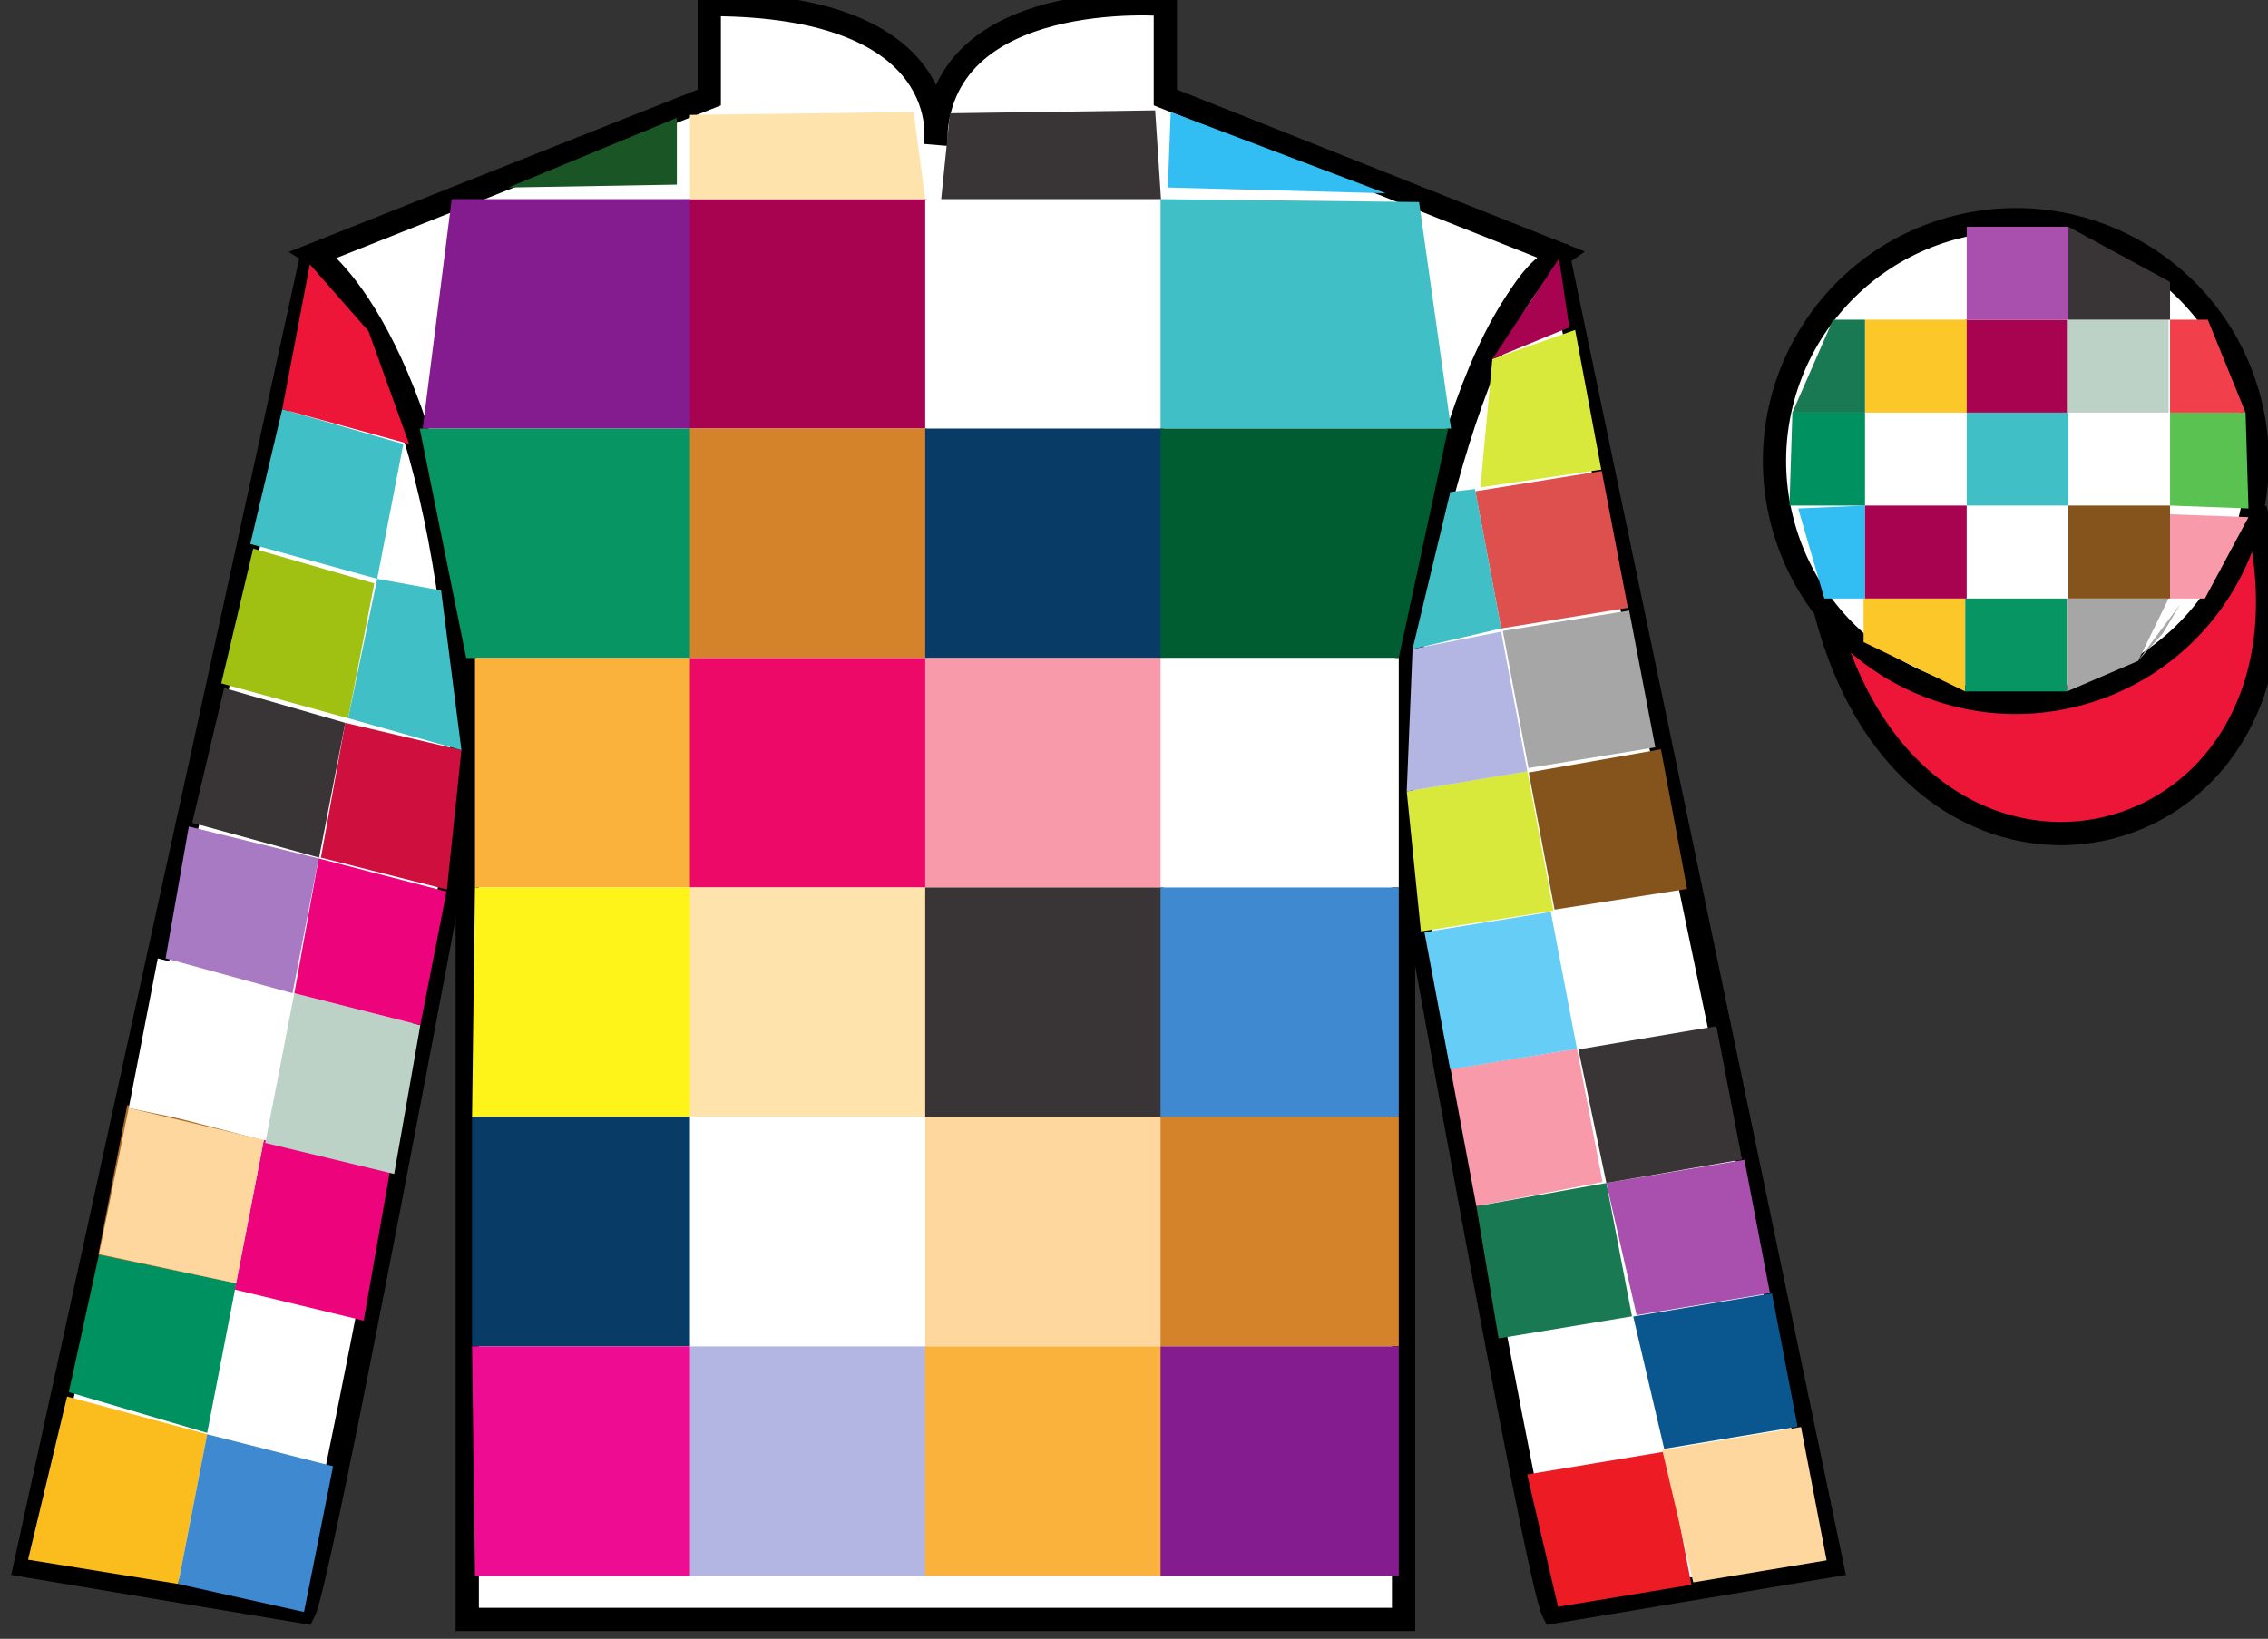 <?xml version="1.0" encoding="UTF-8"?>
<svg xmlns="http://www.w3.org/2000/svg" xmlns:xlink="http://www.w3.org/1999/xlink" width="97.59pt" height="70.53pt" viewBox="0 0 97.59 70.53" version="1.1">
<rect x="0" y="0" width="97.59" height="70.53" fill="#333333" stroke="none"/>
<g id="surface0">
<path style=" stroke:none;fill-rule:nonzero;fill:rgb(100%,100%,100%);fill-opacity:1;" d="M 13.52 10.945 C 13.52 10.945 18.605 14.195 20.105 29.531 C 20.105 29.531 20.105 44.531 20.105 69.695 L 60.395 69.695 L 60.395 29.363 C 60.395 29.363 62.188 14.363 67.145 10.945 L 50.145 4.195 L 50.145 0.195 C 50.145 0.195 40.258 -0.637 40.258 6.195 C 40.258 6.195 41.27 0.195 30.52 0.195 L 30.52 4.195 L 13.52 10.945 "/>
<path style="fill:none;stroke-width:10;stroke-linecap:butt;stroke-linejoin:miter;stroke:rgb(0%,0%,0%);stroke-opacity:1;stroke-miterlimit:4;" d="M 135.195 595.847 C 135.195 595.847 186.055 563.347 201.055 409.988 C 201.055 409.988 201.055 259.988 201.055 8.347 L 603.945 8.347 L 603.945 411.667 C 603.945 411.667 621.875 561.667 671.445 595.847 L 501.445 663.347 L 501.445 703.347 C 501.445 703.347 402.578 711.667 402.578 643.347 C 402.578 643.347 412.695 703.347 305.195 703.347 L 305.195 663.347 L 135.195 595.847 Z M 135.195 595.847 " transform="matrix(0.1,0,0,-0.1,0,70.53)"/>
<path style=" stroke:none;fill-rule:nonzero;fill:rgb(100%,100%,100%);fill-opacity:1;" d="M 13.082 69.375 C 13.832 67.875 19.832 35.625 19.832 35.625 C 20.332 24.125 16.832 12.375 13.332 11.375 L 1.082 67.375 L 13.082 69.375 "/>
<path style="fill:none;stroke-width:10;stroke-linecap:butt;stroke-linejoin:miter;stroke:rgb(0%,0%,0%);stroke-opacity:1;stroke-miterlimit:4;" d="M 130.82 11.55 C 138.32 26.55 198.32 349.05 198.32 349.05 C 203.32 464.05 168.32 581.55 133.32 591.55 L 10.82 31.55 L 130.82 11.55 Z M 130.82 11.55 " transform="matrix(0.1,0,0,-0.1,0,70.53)"/>
<path style=" stroke:none;fill-rule:nonzero;fill:rgb(100%,100%,100%);fill-opacity:1;" d="M 78.832 67.375 L 67.082 11.125 C 64.238 11.938 59.891 25.414 60.332 35.625 C 60.332 35.625 66.082 67.875 66.832 69.375 L 78.832 67.375 "/>
<path style="fill:none;stroke-width:10;stroke-linecap:butt;stroke-linejoin:miter;stroke:rgb(0%,0%,0%);stroke-opacity:1;stroke-miterlimit:4;" d="M 788.32 31.55 L 670.82 594.05 C 642.383 585.925 598.906 451.159 603.32 349.05 C 603.32 349.05 660.82 26.55 668.32 11.55 L 788.32 31.55 Z M 788.32 31.55 " transform="matrix(0.1,0,0,-0.1,0,70.53)"/>
<path style="fill-rule:nonzero;fill:rgb(92.863%,8.783%,22.277%);fill-opacity:1;stroke-width:10;stroke-linecap:butt;stroke-linejoin:miter;stroke:rgb(0%,0%,0%);stroke-opacity:1;stroke-miterlimit:4;" d="M 785.508 442.448 C 825.234 286.823 1009.18 334.402 970.391 486.394 " transform="matrix(0.1,0,0,-0.1,0,70.53)"/>
<path style=" stroke:none;fill-rule:nonzero;fill:rgb(0%,56.872%,37.69%);fill-opacity:1;" d="M 8.914 61.668 L 10.164 55.227 L 4.262 53.977 L 2.961 59.914 L 8.914 61.668 "/>
<path style=" stroke:none;fill-rule:nonzero;fill:rgb(98.225%,74.028%,12.05%);fill-opacity:1;" d="M 7.664 68.168 L 8.914 61.727 L 2.887 60.102 L 1.207 67.125 L 7.664 68.168 "/>
<path style=" stroke:none;fill-rule:nonzero;fill:rgb(24.53%,53.66%,81.613%);fill-opacity:1;" d="M 13.082 69.375 L 14.332 63.102 L 8.914 61.727 L 7.664 68.168 L 13.082 69.375 "/>
<path style=" stroke:none;fill-rule:nonzero;fill:rgb(66.654%,42.371%,17.49%);fill-opacity:1;" d="M 10.164 55.227 L 11.273 49.059 L 5.477 47.559 L 4.227 54 L 10.164 55.227 "/>
<path style=" stroke:none;fill-rule:nonzero;fill:rgb(92.609%,1.646%,48.783%);fill-opacity:1;" d="M 15.648 56.836 L 16.773 50.434 L 11.352 49.059 L 10.102 55.5 L 15.648 56.836 "/>
<path style=" stroke:none;fill-rule:nonzero;fill:rgb(100%,100%,100%);fill-opacity:1;" d="M 12.586 42.746 L 6.789 41.246 L 5.539 47.688 L 11.477 48.914 "/>
<path style=" stroke:none;fill-rule:nonzero;fill:rgb(73.967%,82.159%,77.908%);fill-opacity:1;" d="M 16.961 50.523 L 18.086 44.121 L 12.664 42.746 L 11.414 49.188 L 16.961 50.523 "/>
<path style=" stroke:none;fill-rule:nonzero;fill:rgb(92.609%,1.646%,48.783%);fill-opacity:1;" d="M 18.086 44.121 L 19.211 38.371 L 13.711 36.945 L 12.664 42.746 L 18.086 44.121 "/>
<path style=" stroke:none;fill-rule:nonzero;fill:rgb(65.737%,47.735%,76.765%);fill-opacity:1;" d="M 12.586 42.746 L 13.711 36.945 L 8.125 35.57 L 7.125 41.246 L 12.586 42.746 "/>
<path style=" stroke:none;fill-rule:nonzero;fill:rgb(80.925%,6.065%,24.134%);fill-opacity:1;" d="M 13.809 36.91 L 19.23 38.285 L 19.855 32.285 L 14.855 31.109 "/>
<path style=" stroke:none;fill-rule:nonzero;fill:rgb(22.358%,20.945%,21.295%);fill-opacity:1;" d="M 13.73 36.91 L 14.855 31.109 L 9.645 29.609 L 8.27 35.41 L 13.73 36.91 "/>
<path style=" stroke:none;fill-rule:nonzero;fill:rgb(62.82%,75.117%,7.332%);fill-opacity:1;" d="M 14.98 30.91 L 16.105 25.109 L 10.895 23.609 L 9.52 29.41 L 14.98 30.91 "/>
<path style=" stroke:none;fill-rule:nonzero;fill:rgb(25%,75.048%,77.356%);fill-opacity:1;" d="M 16.23 24.91 L 17.355 19.109 L 12.145 17.609 L 10.77 23.41 L 16.23 24.91 "/>
<path style=" stroke:none;fill-rule:nonzero;fill:rgb(25%,75.048%,77.356%);fill-opacity:1;" d="M 19.855 32.285 L 18.98 25.41 L 16.23 24.91 L 14.98 30.91 L 19.855 32.285 "/>
<path style=" stroke:none;fill-rule:nonzero;fill:rgb(92.863%,8.783%,22.277%);fill-opacity:1;" d="M 17.605 19.109 L 15.855 14.25 L 13.332 11.375 L 12.145 17.609 L 17.605 19.109 "/>
<path style=" stroke:none;fill-rule:nonzero;fill:rgb(98.904%,84.06%,61.346%);fill-opacity:1;" d="M 10.164 55.227 L 11.352 49.059 L 5.539 47.688 L 4.262 53.977 L 10.164 55.227 "/>
<path style=" stroke:none;fill-rule:nonzero;fill:rgb(92.941%,10.979%,14.119%);fill-opacity:1;" d="M 71.68 62.465 L 65.711 63.457 L 67.043 69.152 L 72.781 68.203 L 71.68 62.465 "/>
<path style=" stroke:none;fill-rule:nonzero;fill:rgb(98.904%,84.06%,61.346%);fill-opacity:1;" d="M 77.496 61.414 L 71.527 62.41 L 72.859 68.102 L 78.598 67.152 L 77.496 61.414 "/>
<path style=" stroke:none;fill-rule:nonzero;fill:rgb(4.103%,34.372%,55.933%);fill-opacity:1;" d="M 76.246 55.664 L 70.277 56.66 L 71.609 62.352 L 77.348 61.402 L 76.246 55.664 "/>
<path style=" stroke:none;fill-rule:nonzero;fill:rgb(9.783%,47.64%,32.705%);fill-opacity:1;" d="M 69.121 50.914 L 63.527 51.91 L 64.484 57.602 L 70.223 56.652 L 69.121 50.914 "/>
<path style=" stroke:none;fill-rule:nonzero;fill:rgb(66.03%,31.331%,68.348%);fill-opacity:1;" d="M 75.059 49.914 L 69.121 50.914 L 70.422 56.602 L 76.16 55.652 L 75.059 49.914 "/>
<path style=" stroke:none;fill-rule:nonzero;fill:rgb(22.358%,20.945%,21.295%);fill-opacity:1;" d="M 73.855 44.164 L 67.918 45.164 L 69.121 50.914 L 74.957 49.902 L 73.855 44.164 "/>
<path style=" stroke:none;fill-rule:nonzero;fill:rgb(97.052%,60.267%,66.699%);fill-opacity:1;" d="M 67.855 45.133 L 62.418 46.008 L 63.527 51.91 L 68.957 50.871 L 67.855 45.133 "/>
<path style=" stroke:none;fill-rule:nonzero;fill:rgb(40.002%,80.705%,96.239%);fill-opacity:1;" d="M 66.73 39.246 L 61.293 40.121 L 62.402 46.023 L 67.855 45.133 L 66.73 39.246 "/>
<path style=" stroke:none;fill-rule:nonzero;fill:rgb(52.035%,32.815%,10.944%);fill-opacity:1;" d="M 71.469 32.246 L 65.781 33.246 L 66.891 39.148 L 72.594 38.258 L 71.469 32.246 "/>
<path style=" stroke:none;fill-rule:nonzero;fill:rgb(85.002%,91.38%,23.577%);fill-opacity:1;" d="M 65.719 33.184 L 60.531 34.059 L 61.141 40.086 L 66.844 39.195 L 65.719 33.184 "/>
<path style=" stroke:none;fill-rule:nonzero;fill:rgb(70.047%,70.898%,88.342%);fill-opacity:1;" d="M 64.594 27.184 L 60.781 27.934 L 60.531 34.059 L 65.719 33.195 L 64.594 27.184 "/>
<path style=" stroke:none;fill-rule:nonzero;fill:rgb(65.493%,64.865%,65.02%);fill-opacity:1;" d="M 64.664 27.152 L 65.77 33.055 L 71.227 32.164 L 70.102 26.277 "/>
<path style=" stroke:none;fill-rule:nonzero;fill:rgb(85.002%,91.38%,23.577%);fill-opacity:1;" d="M 64.508 27.117 L 70.211 26.227 "/>
<path style=" stroke:none;fill-rule:nonzero;fill:rgb(86.836%,31.426%,30.75%);fill-opacity:1;" d="M 63.484 21.145 L 64.594 27.047 L 70.047 26.16 L 68.922 20.27 "/>
<path style=" stroke:none;fill-rule:nonzero;fill:rgb(85.002%,91.38%,23.577%);fill-opacity:1;" d="M 63.328 21.109 L 69.031 20.223 "/>
<path style=" stroke:none;fill-rule:nonzero;fill:rgb(25%,75.048%,77.356%);fill-opacity:1;" d="M 60.781 27.934 L 62.406 21.172 L 63.469 21.047 L 64.594 27.047 L 60.781 27.934 "/>
<path style=" stroke:none;fill-rule:nonzero;fill:rgb(85.002%,91.38%,23.577%);fill-opacity:1;" d="M 64.215 15.449 L 63.699 20.977 L 68.902 20.211 L 67.777 14.199 "/>
<path style=" stroke:none;fill-rule:nonzero;fill:rgb(65.882%,1.34%,31.255%);fill-opacity:1;" d="M 67.082 11.125 L 67.527 14.086 L 64.215 15.449 "/>
<path style=" stroke:none;fill-rule:nonzero;fill:rgb(65.882%,1.34%,31.255%);fill-opacity:1;" d="M 29.625 18.445 L 39.875 18.445 L 39.875 8.57 L 29.625 8.57 L 29.625 18.445 Z M 29.625 18.445 "/>
<path style=" stroke:none;fill-rule:nonzero;fill:rgb(100%,100%,100%);fill-opacity:1;" d="M 39.812 18.445 L 50.062 18.445 L 50.062 8.57 L 39.812 8.57 L 39.812 18.445 Z M 39.812 18.445 "/>
<path style=" stroke:none;fill-rule:nonzero;fill:rgb(51.571%,10.57%,56.193%);fill-opacity:1;" d="M 29.688 18.445 L 29.688 8.57 L 19.438 8.57 L 18.188 18.445 L 29.688 18.445 "/>
<path style=" stroke:none;fill-rule:nonzero;fill:rgb(25%,75.048%,77.356%);fill-opacity:1;" d="M 62.438 18.445 L 61.062 8.695 L 49.938 8.57 L 49.938 18.445 L 62.438 18.445 "/>
<path style=" stroke:none;fill-rule:nonzero;fill:rgb(83.549%,51.226%,16.742%);fill-opacity:1;" d="M 29.625 28.32 L 39.875 28.32 L 39.875 18.445 L 29.625 18.445 L 29.625 28.32 Z M 29.625 28.32 "/>
<path style=" stroke:none;fill-rule:nonzero;fill:rgb(3.247%,23.717%,40.444%);fill-opacity:1;" d="M 39.812 28.32 L 50.062 28.32 L 50.062 18.445 L 39.812 18.445 L 39.812 28.32 Z M 39.812 28.32 "/>
<path style=" stroke:none;fill-rule:nonzero;fill:rgb(3.105%,58.819%,38.753%);fill-opacity:1;" d="M 29.688 28.32 L 29.688 18.445 L 18.062 18.445 L 20.062 28.32 L 29.688 28.32 "/>
<path style=" stroke:none;fill-rule:nonzero;fill:rgb(0%,36.333%,19.509%);fill-opacity:1;" d="M 60.188 28.32 L 62.312 18.445 L 49.938 18.445 L 49.938 28.32 L 60.188 28.32 "/>
<path style=" stroke:none;fill-rule:nonzero;fill:rgb(92.688%,3.842%,40.627%);fill-opacity:1;" d="M 29.625 38.195 L 39.875 38.195 L 39.875 28.32 L 29.625 28.32 L 29.625 38.195 Z M 29.625 38.195 "/>
<path style=" stroke:none;fill-rule:nonzero;fill:rgb(97.052%,60.267%,66.699%);fill-opacity:1;" d="M 39.812 38.195 L 50.062 38.195 L 50.062 28.32 L 39.812 28.32 L 39.812 38.195 Z M 39.812 38.195 "/>
<path style=" stroke:none;fill-rule:nonzero;fill:rgb(97.855%,69.792%,23.972%);fill-opacity:1;" d="M 29.688 38.195 L 29.688 28.32 L 20.438 28.32 L 20.438 38.195 L 29.688 38.195 "/>
<path style=" stroke:none;fill-rule:nonzero;fill:rgb(100%,100%,100%);fill-opacity:1;" d="M 49.938 38.195 L 60.188 38.195 L 60.188 28.32 L 49.938 28.32 L 49.938 38.195 Z M 49.938 38.195 "/>
<path style=" stroke:none;fill-rule:nonzero;fill:rgb(99.268%,88.954%,67.268%);fill-opacity:1;" d="M 29.625 48.07 L 39.875 48.07 L 39.875 38.195 L 29.625 38.195 L 29.625 48.07 Z M 29.625 48.07 "/>
<path style=" stroke:none;fill-rule:nonzero;fill:rgb(22.358%,20.945%,21.295%);fill-opacity:1;" d="M 39.812 48.07 L 50.062 48.07 L 50.062 38.195 L 39.812 38.195 L 39.812 48.07 Z M 39.812 48.07 "/>
<path style=" stroke:none;fill-rule:nonzero;fill:rgb(100%,95.41%,10.001%);fill-opacity:1;" d="M 29.688 48.07 L 29.688 38.195 L 20.438 38.195 L 20.312 48.07 L 29.688 48.07 "/>
<path style=" stroke:none;fill-rule:nonzero;fill:rgb(24.53%,53.66%,81.613%);fill-opacity:1;" d="M 49.938 48.07 L 60.188 48.07 L 60.188 38.195 L 49.938 38.195 L 49.938 48.07 Z M 49.938 48.07 "/>
<path style=" stroke:none;fill-rule:nonzero;fill:rgb(100%,100%,100%);fill-opacity:1;" d="M 29.625 57.945 L 39.875 57.945 L 39.875 48.07 L 29.625 48.07 L 29.625 57.945 Z M 29.625 57.945 "/>
<path style=" stroke:none;fill-rule:nonzero;fill:rgb(98.904%,84.06%,61.346%);fill-opacity:1;" d="M 39.812 57.945 L 50.062 57.945 L 50.062 48.07 L 39.812 48.07 L 39.812 57.945 Z M 39.812 57.945 "/>
<path style=" stroke:none;fill-rule:nonzero;fill:rgb(3.247%,23.717%,40.444%);fill-opacity:1;" d="M 29.688 57.945 L 29.688 48.07 L 20.312 48.07 L 20.312 57.945 L 29.688 57.945 "/>
<path style=" stroke:none;fill-rule:nonzero;fill:rgb(83.549%,51.226%,16.742%);fill-opacity:1;" d="M 49.938 57.945 L 60.188 57.945 L 60.188 48.07 L 49.938 48.07 L 49.938 57.945 Z M 49.938 57.945 "/>
<path style=" stroke:none;fill-rule:nonzero;fill:rgb(70.047%,70.898%,88.342%);fill-opacity:1;" d="M 29.625 67.82 L 39.875 67.82 L 39.875 57.945 L 29.625 57.945 L 29.625 67.82 Z M 29.625 67.82 "/>
<path style=" stroke:none;fill-rule:nonzero;fill:rgb(97.855%,69.792%,23.972%);fill-opacity:1;" d="M 39.812 67.82 L 50.062 67.82 L 50.062 57.945 L 39.812 57.945 L 39.812 67.82 Z M 39.812 67.82 "/>
<path style=" stroke:none;fill-rule:nonzero;fill:rgb(92.923%,5%,57.156%);fill-opacity:1;" d="M 29.688 67.82 L 29.688 57.945 L 20.312 57.945 L 20.438 67.82 L 29.688 67.82 "/>
<path style=" stroke:none;fill-rule:nonzero;fill:rgb(51.571%,10.57%,56.193%);fill-opacity:1;" d="M 49.938 67.82 L 60.188 67.82 L 60.188 57.945 L 49.938 57.945 L 49.938 67.82 Z M 49.938 67.82 "/>
<path style=" stroke:none;fill-rule:nonzero;fill:rgb(99.268%,88.954%,67.268%);fill-opacity:1;" d="M 39.812 8.57 L 39.312 4.82 L 29.688 4.945 L 29.688 8.57 L 39.812 8.57 "/>
<path style=" stroke:none;fill-rule:nonzero;fill:rgb(22.358%,20.945%,21.295%);fill-opacity:1;" d="M 40.5 8.57 L 40.875 4.875 L 49.707 4.75 L 49.957 8.57 L 40.5 8.57 "/>
<path style=" stroke:none;fill-rule:nonzero;fill:rgb(9.828%,33.463%,14.643%);fill-opacity:1;" d="M 21.875 8.07 L 29.125 7.945 L 29.125 5.07 L 21.875 8.07 "/>
<path style=" stroke:none;fill-rule:nonzero;fill:rgb(20.002%,74.273%,94.984%);fill-opacity:1;" d="M 50.375 4.82 L 50.25 8.07 L 59.625 8.32 L 50.375 4.82 "/>
<path style=" stroke:none;fill-rule:nonzero;fill:rgb(36.085%,17.488%,58.595%);fill-opacity:1;" d="M 80.25 21.758 L 84.625 21.758 L 84.625 17.758 L 80.25 17.758 L 80.25 21.758 Z M 80.25 21.758 "/>
<path style=" stroke:none;fill-rule:nonzero;fill:rgb(2.931%,37.739%,58.772%);fill-opacity:1;" d="M 89 21.758 L 93.375 21.758 L 93.375 17.758 L 89 17.758 L 89 21.758 Z M 89 21.758 "/>
<path style=" stroke:none;fill-rule:nonzero;fill:rgb(100%,100%,100%);fill-opacity:1;" d="M 89.312 29.902 C 94.867 28.484 98.223 22.832 96.805 17.273 C 95.387 11.715 89.734 8.359 84.176 9.777 C 78.617 11.195 75.262 16.852 76.68 22.41 C 78.098 27.965 83.754 31.324 89.312 29.902 "/>
<path style="fill:none;stroke-width:10;stroke-linecap:butt;stroke-linejoin:miter;stroke:rgb(0%,0%,0%);stroke-opacity:1;stroke-miterlimit:4;" d="M 893.125 406.277 C 948.672 420.456 982.227 476.98 968.047 532.566 C 953.867 588.152 897.344 621.706 841.758 607.527 C 786.172 593.347 752.617 536.784 766.797 481.198 C 780.977 425.652 837.539 392.058 893.125 406.277 Z M 893.125 406.277 " transform="matrix(0.1,0,0,-0.1,0,70.53)"/>
<path style=" stroke:none;fill-rule:nonzero;fill:rgb(98.576%,78.399%,16.048%);fill-opacity:1;" d="M 84.562 29.758 L 80.188 27.633 L 80.188 25.758 L 84.562 25.758 "/>
<path style=" stroke:none;fill-rule:nonzero;fill:rgb(3.105%,58.819%,38.753%);fill-opacity:1;" d="M 84.562 29.758 L 88.938 29.758 L 88.938 25.758 L 84.562 25.758 L 84.562 29.758 Z M 84.562 29.758 "/>
<path style=" stroke:none;fill-rule:nonzero;fill:rgb(65.493%,64.865%,65.02%);fill-opacity:1;" d="M 92 28.445 L 88.938 29.758 L 88.938 25.758 L 93.312 25.758 "/>
<path style=" stroke:none;fill-rule:nonzero;fill:rgb(65.493%,64.865%,65.02%);fill-opacity:1;" d="M 91.938 28.508 L 93.062 27.258 L 93.812 26.008 "/>
<path style=" stroke:none;fill-rule:nonzero;fill:rgb(20.002%,74.273%,94.984%);fill-opacity:1;" d="M 80.25 21.758 L 80.25 25.758 L 78.5 25.758 L 77.375 21.883 L 80.25 21.758 "/>
<path style=" stroke:none;fill-rule:nonzero;fill:rgb(65.882%,1.34%,31.255%);fill-opacity:1;" d="M 80.25 25.758 L 84.625 25.758 L 84.625 21.758 L 80.25 21.758 L 80.25 25.758 Z M 80.25 25.758 "/>
<path style=" stroke:none;fill-rule:nonzero;fill:rgb(52.035%,32.815%,10.944%);fill-opacity:1;" d="M 89 25.758 L 93.375 25.758 L 93.375 21.758 L 89 21.758 L 89 25.758 Z M 89 25.758 "/>
<path style=" stroke:none;fill-rule:nonzero;fill:rgb(97.052%,60.267%,66.699%);fill-opacity:1;" d="M 96.75 22.258 L 94.875 25.758 L 93.375 25.758 L 93.375 22.133 L 96.75 22.258 "/>
<path style=" stroke:none;fill-rule:nonzero;fill:rgb(0%,56.872%,37.69%);fill-opacity:1;" d="M 80.25 17.758 L 80.25 21.758 L 77 21.758 L 77.125 17.758 L 80.25 17.758 "/>
<path style=" stroke:none;fill-rule:nonzero;fill:rgb(25%,75.048%,77.356%);fill-opacity:1;" d="M 84.625 21.758 L 89 21.758 L 89 17.758 L 84.625 17.758 L 84.625 21.758 Z M 84.625 21.758 "/>
<path style=" stroke:none;fill-rule:nonzero;fill:rgb(35.001%,76.066%,31.72%);fill-opacity:1;" d="M 96.625 17.758 L 96.75 21.883 L 93.375 21.758 L 93.375 17.758 L 96.625 17.758 "/>
<path style=" stroke:none;fill-rule:nonzero;fill:rgb(94.244%,25.048%,29.714%);fill-opacity:1;" d="M 95 13.758 L 96.625 17.758 L 93.375 17.758 L 93.375 13.758 L 95 13.758 "/>
<path style=" stroke:none;fill-rule:nonzero;fill:rgb(73.967%,82.159%,77.908%);fill-opacity:1;" d="M 88.938 17.758 L 93.312 17.758 L 93.312 13.758 L 88.938 13.758 L 88.938 17.758 Z M 88.938 17.758 "/>
<path style=" stroke:none;fill-rule:nonzero;fill:rgb(65.882%,1.34%,31.255%);fill-opacity:1;" d="M 84.562 17.758 L 88.938 17.758 L 88.938 13.758 L 84.562 13.758 L 84.562 17.758 Z M 84.562 17.758 "/>
<path style=" stroke:none;fill-rule:nonzero;fill:rgb(98.576%,78.399%,16.048%);fill-opacity:1;" d="M 80.25 17.758 L 84.625 17.758 L 84.625 13.758 L 80.25 13.758 L 80.25 17.758 Z M 80.25 17.758 "/>
<path style=" stroke:none;fill-rule:nonzero;fill:rgb(9.783%,47.64%,32.705%);fill-opacity:1;" d="M 80.25 13.758 L 80.25 17.758 L 77.125 17.758 L 78.875 13.758 L 80.25 13.758 "/>
<path style=" stroke:none;fill-rule:nonzero;fill:rgb(66.03%,31.331%,68.348%);fill-opacity:1;" d="M 84.625 13.758 L 89 13.758 L 89 9.758 L 84.625 9.758 L 84.625 13.758 Z M 84.625 13.758 "/>
<path style=" stroke:none;fill-rule:nonzero;fill:rgb(22.358%,20.945%,21.295%);fill-opacity:1;" d="M 93.375 12.133 L 93.375 13.758 L 89 13.758 L 89 9.758 L 93.375 12.133 "/>
</g>
</svg>
